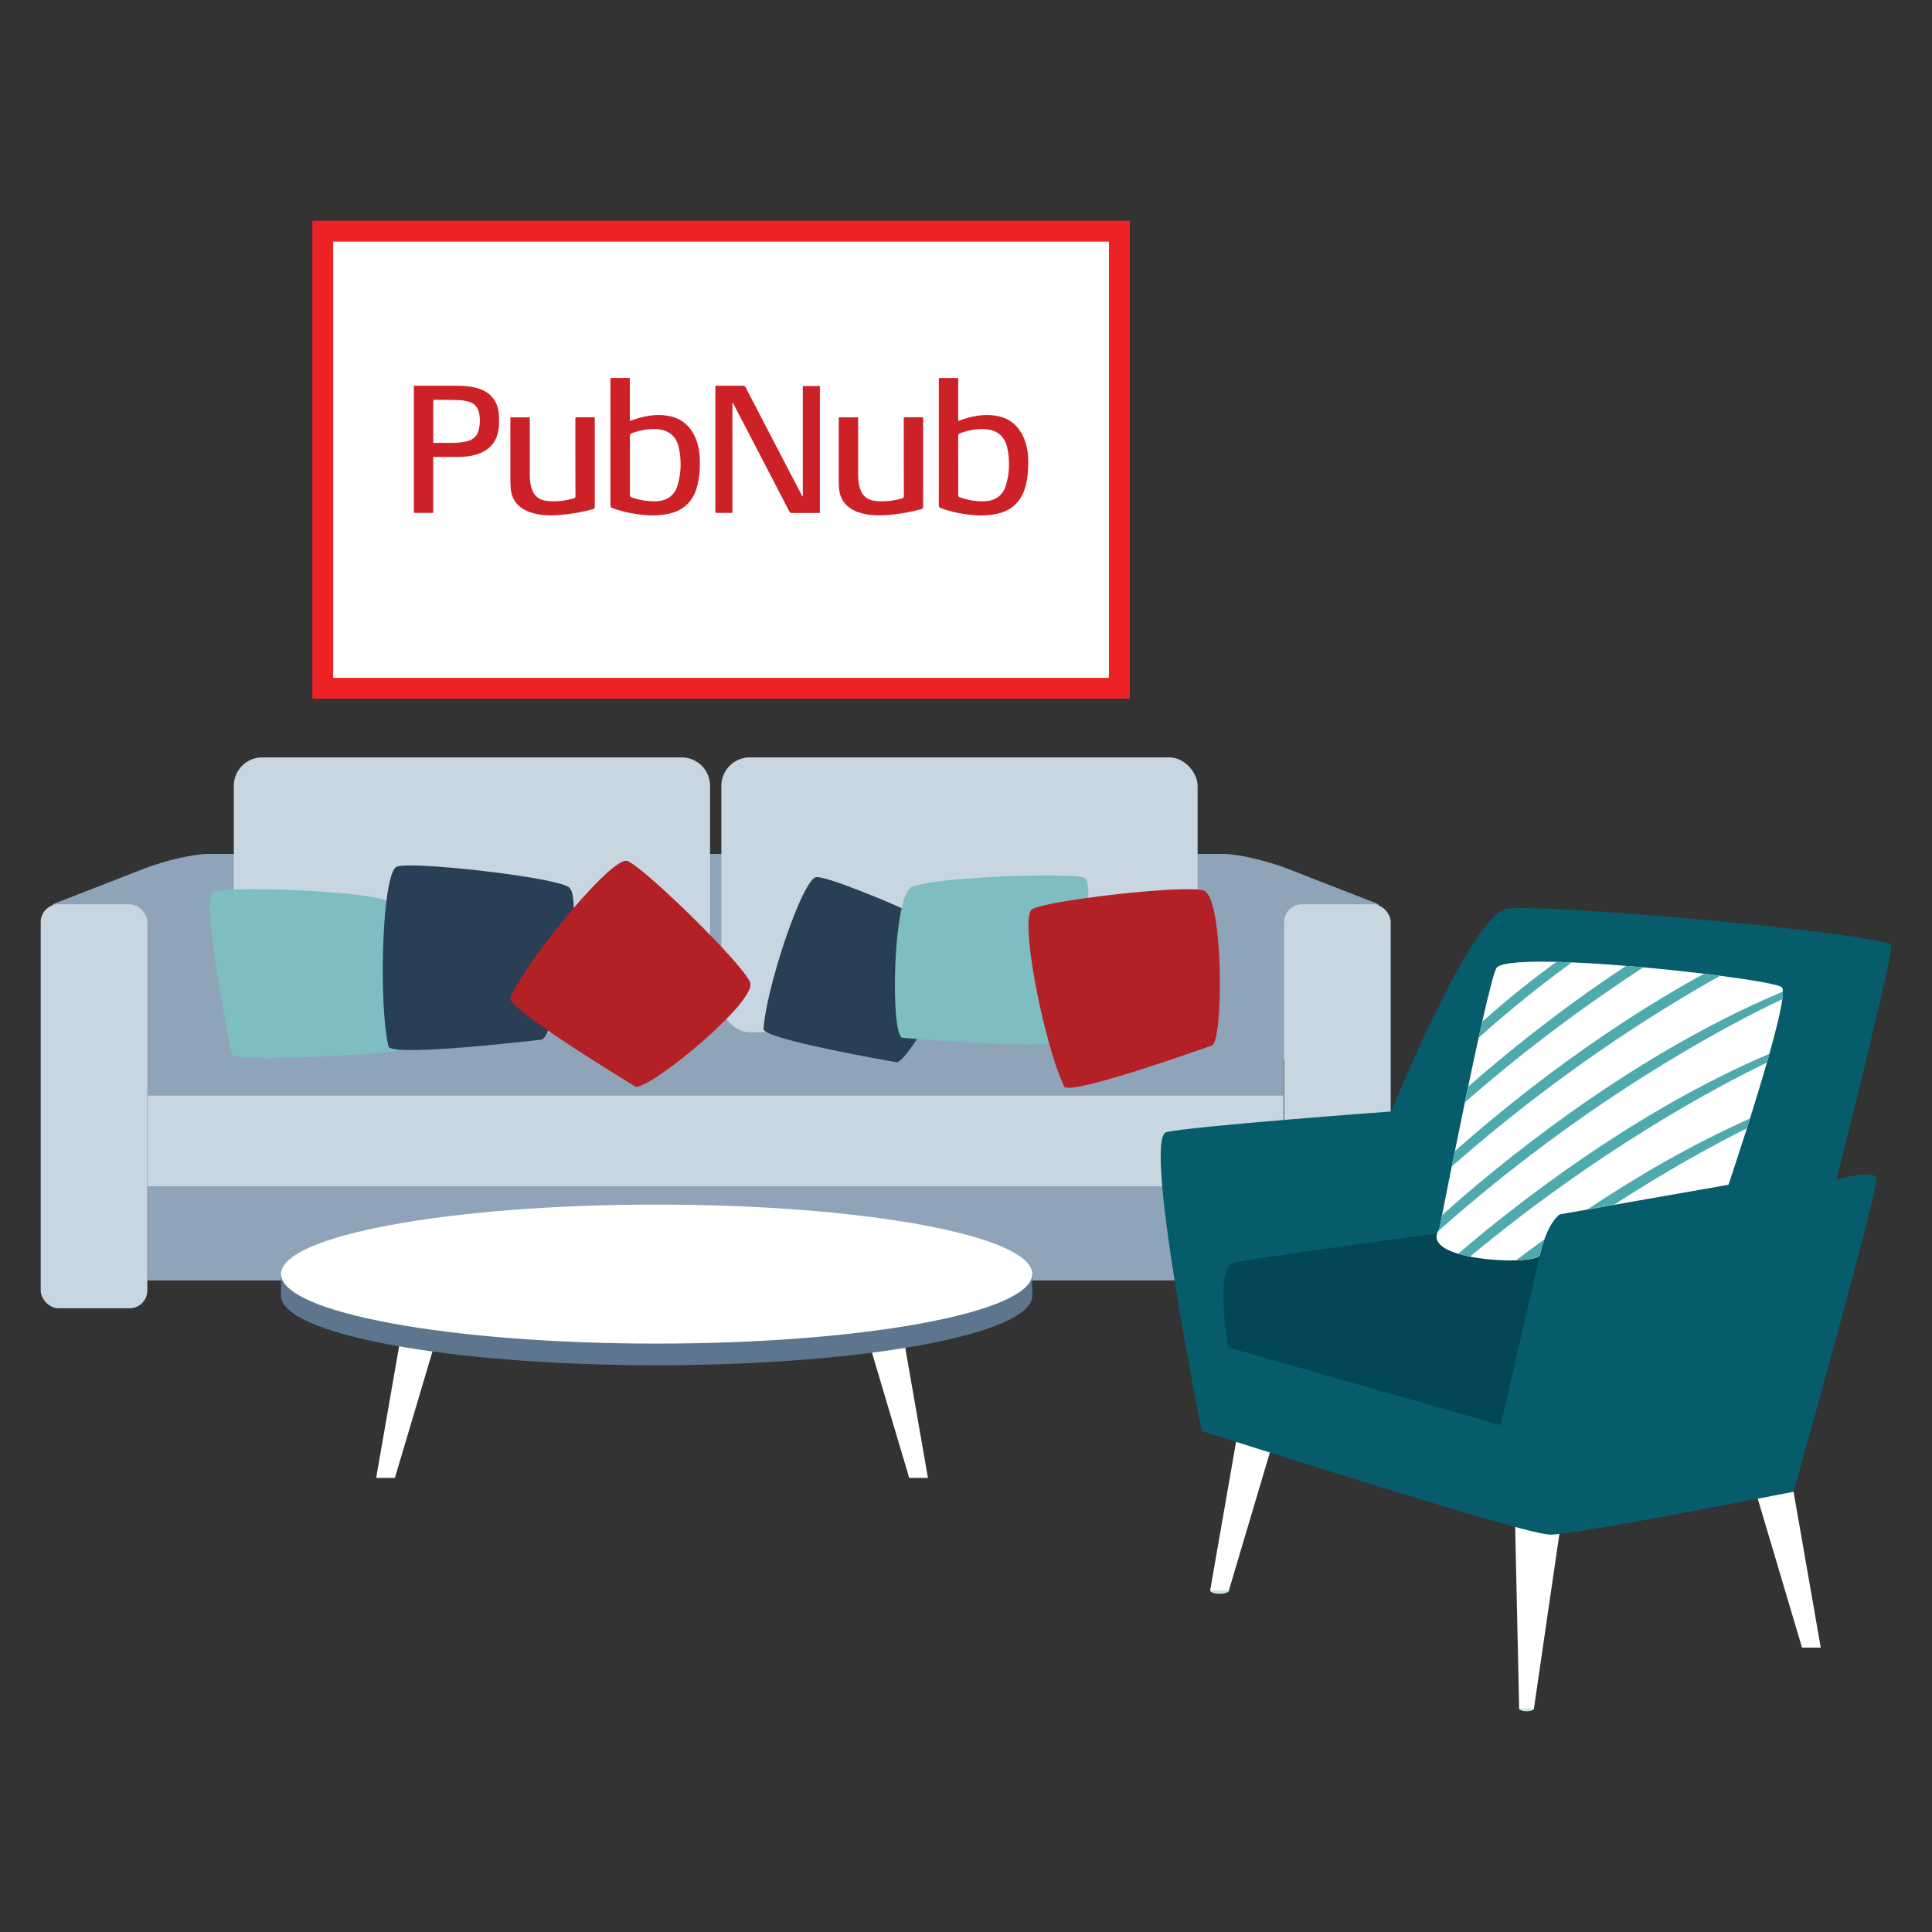 <?xml version="1.0" encoding="UTF-8"?><svg id="Web3" xmlns="http://www.w3.org/2000/svg" xmlns:xlink="http://www.w3.org/1999/xlink" viewBox="0 0 1080 1080"><rect x="0" y="0" width="1080" height="1080" fill="#333333" stroke="none"/><defs><style>.cls-1{fill:none;}.cls-2{clip-path:url(#clippath);}.cls-3{fill:#034656;}.cls-4{fill:#ed2225;}.cls-5{fill:#fff;}.cls-6{fill:#7ebdc1;}.cls-7{fill:#8fa4b9;}.cls-8{fill:#b32025;}.cls-9{fill:#cd2128;}.cls-10{fill:#cae4e5;}.cls-11{fill:#c8d6e1;}.cls-12{fill:#065c6b;}.cls-13{fill:#293f55;}.cls-14{fill:#5d768d;}.cls-15{fill:#4faaae;}.cls-16{clip-path:url(#clippath-1);}.cls-17{clip-path:url(#clippath-4);}.cls-18{clip-path:url(#clippath-3);}.cls-19{clip-path:url(#clippath-2);}.cls-20{clip-path:url(#clippath-7);}.cls-21{clip-path:url(#clippath-8);}.cls-22{clip-path:url(#clippath-6);}.cls-23{clip-path:url(#clippath-5);}</style><clipPath id="clippath"><rect class="cls-1" x="231.38" y="211.28" width="343.42" height="76.86"/></clipPath><clipPath id="clippath-1"><rect class="cls-1" x="231.38" y="211.28" width="343.42" height="76.86"/></clipPath><clipPath id="clippath-2"><rect class="cls-1" x="231.38" y="211.28" width="343.42" height="76.86"/></clipPath><clipPath id="clippath-3"><rect class="cls-1" x="231.38" y="211.28" width="343.42" height="76.86"/></clipPath><clipPath id="clippath-4"><rect class="cls-1" x="231.38" y="211.28" width="343.42" height="76.86"/></clipPath><clipPath id="clippath-5"><rect class="cls-1" x="231.38" y="211.28" width="343.42" height="76.86"/></clipPath><clipPath id="clippath-6"><rect class="cls-1" x="231.38" y="211.28" width="343.42" height="76.86"/></clipPath><clipPath id="clippath-7"><rect class="cls-1" x="231.38" y="211.28" width="343.42" height="76.86"/></clipPath><clipPath id="clippath-8"><rect class="cls-1" x="231.38" y="211.28" width="343.42" height="76.86"/></clipPath></defs><g><rect class="cls-4" x="174.6" y="123.4" width="456.96" height="267.17"/><rect class="cls-5" x="186.24" y="135.06" width="433.68" height="243.86"/><g id="Artwork_5"><g id="_Layer_"><g class="cls-2"><g class="cls-16"><path class="cls-9" d="m448.79,277.39c-.07.03-.14.05-.21.07-.14-.23-.3-.44-.42-.67-4.56-8.76-9.13-17.52-13.69-26.28-5.89-11.31-11.77-22.63-17.65-33.95-.35-.67-.8-.95-1.56-.94-4.76.02-9.52,0-14.28.01-.35,0-.69.07-1.1.11v56.01c0,4.7.01,9.39-.01,14.08,0,.65.12.92.85.91,2.64-.05,5.28-.02,7.92-.02.23,0,.47-.03.78-.06v-61.47c.32.19.5.41.63.66,7.58,14.58,15.16,29.16,22.73,43.74,2.81,5.41,5.61,10.81,8.4,16.22.32.62.72.97,1.47.97,4.92-.03,9.85-.02,14.77-.03h.9v-70.94h-9.54v61.58Z"/></g></g><g class="cls-19"><path class="cls-9" d="m378.66,271.62c-1.62,5.29-5.78,8.3-11.45,8.57-4.82.23-9.47-.56-14-2.14-.78-.27-1.12-.71-1.11-1.58.02-4.1.02-8.2.01-12.29v-4.1c0-2.71,0-5.43,0-8.15s0-5.44-.02-8.16c0-.84.28-1.3,1.08-1.59,4.68-1.7,9.46-2.65,14.45-2.26,6.17.49,10.48,4.07,11.81,10.15,1.58,7.23,1.41,14.46-.78,21.56m10.47-25.94c-2.9-7.46-8.15-12.13-16.18-13.34-5.32-.8-10.58-.17-15.74,1.3-1.68.47-3.33,1.07-5.12,1.64v-24.01h-10.84v.84c0,23.4,0,46.8-.01,70.2,0,.96.37,1.46,1.25,1.76,3.63,1.29,7.34,2.27,11.14,2.93,6.35,1.12,12.71,1.59,19.1.41,8.57-1.57,14.3-6.35,16.77-14.81,1.5-5.14,1.86-10.42,1.72-15.73-.11-3.83-.68-7.59-2.08-11.19"/></g><g class="cls-18"><path class="cls-9" d="m562.22,271.57c-1.62,5.31-5.71,8.29-11.32,8.61-4.93.27-9.68-.56-14.32-2.18-.67-.24-.92-.6-.92-1.33.03-5.49.02-10.98.02-16.47h-.03c0-5.46.01-10.92-.01-16.38,0-.88.29-1.35,1.13-1.65,4.62-1.68,9.35-2.64,14.28-2.24,6.36.51,10.57,3.96,11.96,10.18,1.6,7.19,1.38,14.4-.78,21.47m-7.7-39.45c-5.41-.42-10.69.41-15.83,2.15-.98.33-1.96.67-3.06,1.06v-24.03h-10.82v1.15c0,19.92,0,39.83,0,59.74,0,3.41,0,6.81-.03,10.22,0,.78.25,1.3,1.02,1.58,6.36,2.37,12.98,3.57,19.71,4.06,3.59.25,7.2.03,10.76-.63,7.89-1.45,13.53-5.62,16.28-13.33,1.64-4.61,2.13-9.4,2.24-14.24.1-4.7-.31-9.33-1.97-13.78-3.15-8.48-9.22-13.24-18.29-13.94"/></g><g class="cls-17"><path class="cls-9" d="m267.65,240.13c-.8,3.32-2.84,5.52-6.09,6.39-2.1.56-4.31.9-6.49.98-4.09.15-8.19.05-12.29.06-.16,0-.32-.03-.55-.05-.01-.31-.04-.52-.04-.73,0-7.5,0-14.99-.01-22.48,0-.59.12-.85.76-.84,4.64.07,9.29.05,13.93.21,1.71.06,3.43.44,5.1.88,3.49.93,5.32,3.4,5.95,6.85.54,2.93.42,5.83-.27,8.73m-.05-22.92c-3.93-1.23-7.97-1.57-12.05-1.58-7.62-.03-15.23,0-22.86,0h-1.33v71.07h10.8v-31.26h1.02c4.32,0,8.64.02,12.95,0,3.75-.02,7.46-.41,11.03-1.65,5.66-1.96,9.57-5.59,11.07-11.52.92-3.66.94-7.38.59-11.12-.63-6.94-4.6-11.85-11.24-13.92"/></g><g class="cls-23"><path class="cls-9" d="m322.62,233.24c-.82-.01-.99.24-.99,1.02.03,11.37.01,22.74.02,34.11,0,2.91.03,5.83.05,8.73,0,1-.21,1.32-1.18,1.58-4.9,1.34-9.87,1.92-14.94,1.32-4.1-.48-6.91-2.62-8.26-6.55-.94-2.71-1.15-5.53-1.16-8.36v-31.78h-10.86v1.04c0,11.1,0,22.19,0,33.29,0,1.76.03,3.52.17,5.26.33,4.11,1.89,7.65,5.14,10.32,2.22,1.82,4.8,2.97,7.57,3.69,4.68,1.22,9.43,1.36,14.23,1.01,6.35-.47,12.59-1.58,18.73-3.2,1.22-.33,1.34-.49,1.34-1.78v-49.69c-3.39,0-6.63.03-9.87-.02"/></g><g class="cls-22"><path class="cls-9" d="m515.99,233.26h-9.65c-1.14,0-1.14,0-1.14,1.16.02,14.06.04,28.12.06,42.19,0,1.57-.23,1.88-1.7,2.24-4.68,1.14-9.4,1.72-14.22,1.19-4.16-.45-7.06-2.53-8.47-6.53-.91-2.6-1.16-5.3-1.16-8.03v-32.18h-10.86v1.08c0,11.2,0,22.42,0,33.62,0,1.67.03,3.35.17,5.02.28,3.34,1.39,6.36,3.71,8.87,2.3,2.47,5.19,3.94,8.38,4.86,4.87,1.4,9.85,1.56,14.87,1.18,6.43-.48,12.75-1.6,18.97-3.28.8-.22,1.1-.59,1.1-1.44-.02-16.32-.01-32.63-.02-48.95,0-.31-.03-.63-.05-1"/></g><g class="cls-20"><path class="cls-9" d="m352.11,251.92c0,2.72,0,5.44,0,8.16,0,1.36,0,2.73,0,4.1,0-1.36,0-2.73,0-4.1,0-2.72,0-5.44,0-8.16"/></g><g class="cls-21"><path class="cls-9" d="m352.11,264.17c0,4.1,0,8.2-.02,12.29.03-4.1.02-8.2.02-12.29"/></g></g></g></g><g><g><rect class="cls-7" x="134.15" y="477.35" width="516.07" height="93.6"/><rect class="cls-7" x="82.36" y="663.12" width="635.12" height="52.65"/><rect class="cls-11" x="82.36" y="590.6" width="635.12" height="72.52"/><path class="cls-7" d="m79.86,485.82c11.99-4.68,28.23-8.46,36.28-8.46h14.57l32.95,87.42-98.84,33.12-35.43-92.39,50.48-19.68Z"/><rect class="cls-7" x="68.79" y="564.77" width="648.7" height="47.68"/><rect class="cls-11" x="22.76" y="505.5" width="59.6" height="225.83" rx="9.93" ry="9.93"/><path class="cls-11" d="m146.6,423.38h234.44c8.77,0,15.89,7.12,15.89,15.89v121.86c0,8.77-7.12,15.89-15.89,15.89h-234.45c-8.77,0-15.89-7.12-15.89-15.89v-121.86c0-8.77,7.12-15.89,15.89-15.89Z"/><path class="cls-7" d="m720.32,485.82c-11.99-4.68-28.23-8.46-36.28-8.46h-14.57l-32.95,87.42,98.84,33.12,35.43-92.39-50.48-19.68Z"/><rect class="cls-11" x="717.81" y="505.5" width="59.61" height="225.83" rx="9.93" ry="9.93"/><rect class="cls-11" x="403.24" y="423.38" width="266.23" height="153.65" rx="15.89" ry="15.89"/></g><path class="cls-6" d="m129.57,589.23s-18.25-87.76-10.1-90.87c8.15-3.11,86.98-.39,97.08,5.44,10.1,5.82,11.65,83.24,4.66,84.01s-89.11,7.07-91.64,1.42Z"/><path class="cls-13" d="m320.64,511.11c-.33,7.43-1.61,16.68-3.38,26.03-.54,2.77-1.09,5.55-1.7,8.27-4.1,18.62-9.62,35.39-12.84,35.76-3.36.37-22.95,2.66-42.52,4.24-3.4.28-6.78.53-10.09.75h-.02c-16.92,1.14-31.62,1.37-32.88-1.05-.02-.07-.05-.12-.07-.19-.42-1.8-.79-3.82-1.12-6.08-1.05-7.08-1.7-16.29-1.93-26.16-.07-2.38-.12-4.82-.12-7.27-.07-9.07.19-18.38.72-26.94v-.02c.16-2.68.35-5.27.58-7.76,1.28-14.33,3.49-25.07,6.52-26.23,3.03-1.16,15.73-.7,30.99.65,3.1.28,6.31.58,9.6.91h.02c10.76,1.14,22.02,2.59,31.64,4.12,3.1.49,6.01,1,8.69,1.52,7.29,1.4,12.77,2.8,14.98,4.08,1.72,1,2.63,4.13,2.89,8.67.14,2,.12,4.26.02,6.71Z"/><path class="cls-13" d="m534.31,538.32c-2.17,6.29-5.63,13.89-9.53,21.44-1.17,2.24-2.35,4.48-3.57,6.66-8.26,14.91-17.26,27.88-20.11,27.38-2.97-.54-20.35-3.57-37.52-7.2-2.99-.63-5.95-1.27-8.84-1.93h-.02c-14.79-3.34-27.45-6.89-27.91-9.28,0-.06-.01-.11-.01-.18.1-1.65.29-3.48.59-5.5.91-6.34,2.69-14.39,5.01-22.92.55-2.06,1.13-4.16,1.75-6.26,2.25-7.78,4.85-15.71,7.49-22.9v-.02c.83-2.25,1.65-4.42,2.48-6.5,4.75-11.95,9.38-20.59,12.28-20.82,2.89-.23,13.66,3.41,26.39,8.46,2.58,1.03,5.26,2.11,8,3.22h.02c8.94,3.73,18.21,7.84,26.07,11.6,2.53,1.21,4.89,2.39,7.06,3.51,5.9,3.06,10.23,5.65,11.8,7.31,1.22,1.3,1.21,4.21.27,8.16-.39,1.75-.99,3.69-1.69,5.76Z"/><path class="cls-8" d="m412.16,563.02c-4.83,5.66-11.52,12.17-18.66,18.46-2.13,1.86-4.27,3.7-6.42,5.48-14.68,12.17-29.35,22.01-32.11,20.32-2.88-1.77-19.74-12.01-36.15-22.79-2.86-1.87-5.68-3.75-8.42-5.61h-.02c-14.05-9.51-25.79-18.36-25.29-21.05.03-.07.04-.12.06-.19.77-1.67,1.72-3.5,2.85-5.49,3.53-6.23,8.67-13.89,14.56-21.83,1.41-1.92,2.87-3.87,4.38-5.8,5.52-7.2,11.45-14.39,17.12-20.81v-.02c1.79-2.01,3.53-3.94,5.24-5.76,9.82-10.51,18.17-17.63,21.27-16.68,3.1.94,12.84,9.12,24.04,19.56,2.27,2.13,4.62,4.34,7.01,6.62h.02c7.79,7.53,15.78,15.59,22.42,22.71,2.14,2.29,4.12,4.49,5.93,6.54,4.89,5.58,8.35,10.05,9.31,12.43.75,1.85-.46,4.87-3.05,8.61-1.12,1.67-2.53,3.44-4.1,5.31Z"/><path class="cls-6" d="m596.18,581.55s18.25-87.76,10.1-90.87c-8.15-3.11-86.98-.39-97.08,5.44-10.1,5.82-11.65,83.24-4.66,84.01,6.99.78,89.11,7.07,91.64,1.42Z"/><path class="cls-8" d="m679.17,512.14c1.35,7.32,2.18,16.62,2.55,26.12.1,2.82.18,5.65.2,8.44.18,19.06-1.44,36.65-4.48,37.73-3.19,1.12-21.77,7.74-40.49,13.68-3.25,1.03-6.49,2.04-9.66,2.99h-.02c-16.23,4.91-30.51,8.44-32.28,6.36-.04-.07-.07-.1-.11-.17-.81-1.65-1.63-3.55-2.46-5.67-2.61-6.67-5.31-15.49-7.76-25.07-.6-2.3-1.19-4.67-1.74-7.06-2.11-8.82-3.95-17.96-5.34-26.41v-.02c-.45-2.65-.84-5.21-1.18-7.69-1.96-14.25-2.22-25.22.47-27.03,2.69-1.81,15.17-4.21,30.35-6.31,3.08-.42,6.28-.85,9.56-1.27h.02c10.75-1.31,22.04-2.42,31.76-3.09,3.13-.22,6.08-.37,8.81-.47,7.42-.28,13.07-.14,15.51.61,1.91.59,3.49,3.43,4.76,7.8.58,1.92,1.07,4.13,1.53,6.53Z"/></g><g><path class="cls-10" d="m687.05,889.03c0,1.07-2.36,1.93-5.28,1.93s-5.28-.86-5.28-1.93,2.36-1.93,5.28-1.93,5.28.86,5.28,1.93Z"/><path class="cls-10" d="m857.57,955.06c0,.85-1.88,1.54-4.21,1.54s-4.21-.69-4.21-1.54,1.88-1.54,4.21-1.54,4.21.69,4.21,1.54Z"/><g><polygon class="cls-5" points="693.03 794.19 676.49 889.03 686.96 889.03 713.43 799.98 693.03 794.19"/><polygon class="cls-5" points="1001.27 826.17 1017.81 921.01 1007.34 921.01 980.87 831.96 1001.27 826.17"/><polygon class="cls-5" points="846.73 841.61 849.21 955.06 857.48 955.06 874.02 841.61 846.73 841.61"/><g><path class="cls-12" d="m671.8,799.98s-33.08-163.76-19.85-167.07c13.23-3.31,125.71-11.58,125.71-11.58,0,0,44.67-110,64.51-113.31,19.85-3.31,214.22,14.06,215.04,20.68.83,6.61-30.6,130.68-30.6,130.68,0,0,20.68-5.79,22.33-.83,1.65,4.96-46.32,175.34-46.32,175.34,0,0-125.72,24.81-136.47,23.98-10.75-.83-63.69-16.54-194.37-57.9Z"/><path class="cls-3" d="m686.69,753.25s-7.86-44.25,2.48-47.15c10.34-2.89,114.14-16.54,114.14-16.54l57.48,11.99-21.92,95.11-152.18-43.42Z"/><g><path class="cls-5" d="m996.62,554.31c.05,1.1-.05,2.52-.3,4.22-.89,6.78-3.68,17.96-7.2,30.55-.47,1.63-.93,3.26-1.4,4.91-2.98,10.32-6.32,21.27-9.48,31.32-.58,1.84-1.14,3.66-1.7,5.4-5.34,16.78-9.74,29.94-10.25,31.43-.03.09-.05.14-.05.14l-.37.07-63.72,11.19-14.84,2.61-15.33,2.68s-4.61,2.66-8.67,13.98c-.89,2.49-1.75,5.38-2.52,8.76-.4,1.68-5.85,2.73-13.28,2.96-7.64.23-17.38-.4-25.77-2.05-2.33-.44-4.57-.98-6.62-1.61-8.67-2.61-14.26-6.71-11.28-12.56.21-.4.44-.79.72-1.21,0,0,.56-2.86,1.54-7.8,1.23-6.29,3.14-15.91,5.43-27.22.56-2.77,1.14-5.64,1.75-8.57,1.75-8.64,3.66-17.96,5.59-27.31.61-2.91,1.21-5.8,1.82-8.69,1.98-9.48,3.98-18.83,5.87-27.38.68-3.12,1.35-6.13,2-8.99,3.87-17.06,7.01-29.36,8.25-30.45,3.05-2.68,15.96-3.42,33.22-3.01,2.8.07,5.69.16,8.69.3,9.44.4,19.78,1.07,30.27,1.96,3.22.23,6.43.51,9.65.82,11.72,1.05,23.35,2.28,33.92,3.56,3.12.37,6.15.77,9.04,1.14,18.87,2.47,32.69,4.92,34.41,6.41.42.35.61,1.19.61,2.45Z"/><path class="cls-15" d="m878.72,537.98c-16.33,11.86-34.02,25.86-52.17,42.15.68-3.12,1.35-6.13,2-8.99,8.62-7.71,22.97-19.95,41.47-33.46,2.8.07,5.69.16,8.69.3Z"/><path class="cls-15" d="m918.63,540.75c-29.92,19.48-64.26,44.46-99.77,75.44.61-2.91,1.21-5.8,1.82-8.69,17.36-15.31,48.84-41.5,88.31-67.57,3.22.23,6.43.51,9.65.82Z"/><path class="cls-15" d="m961.6,545.46c-38.09,21.32-92.68,56.11-150.07,106.62.56-2.77,1.14-5.64,1.75-8.57,22.65-20.2,75.09-64.12,139.28-99.19,3.12.37,6.15.77,9.04,1.14Z"/><path class="cls-15" d="m996.62,554.31c.05,1.1-.05,2.52-.3,4.22-30.73,14.59-108.88,55.52-192.48,129.78.21-.4.44-.79.72-1.21,0,0,.56-2.86,1.54-7.8,26.05-23.49,102.24-88.05,190.52-124.98Z"/><path class="cls-15" d="m989.11,589.07c-.47,1.63-.93,3.26-1.4,4.91-29.96,14.52-94.48,49.16-165.99,108.49-2.33-.44-4.57-.98-6.62-1.61,33.36-28.57,99.19-79.9,174-111.79Z"/><path class="cls-15" d="m847.5,704.52c5.01-3.82,10.3-7.74,15.8-11.72-.89,2.49-1.75,5.38-2.52,8.76-.4,1.68-5.85,2.73-13.28,2.96Z"/><path class="cls-15" d="m978.23,625.3c-.58,1.84-1.14,3.66-1.7,5.4-17.54,8.79-43.55,22.86-74.4,42.83l-14.84,2.61c27.05-18.08,58.04-36.25,90.94-50.84Z"/><path class="cls-15" d="m966.28,662.14c-.03.09-.05.14-.05.14l-.37.07c.14-.07.28-.14.42-.21Z"/></g></g></g></g><g><polygon class="cls-5" points="226.81 731.33 210.27 826.17 220.74 826.17 247.21 737.13 226.81 731.33"/><polygon class="cls-5" points="502.19 731.33 518.73 826.17 508.26 826.17 481.79 737.13 502.19 731.33"/><path class="cls-14" d="m577.03,724.33c0,21.46-94,38.85-209.96,38.85s-209.96-17.4-209.96-38.85,94-38.86,209.96-38.86,209.96,17.4,209.96,38.86Z"/><rect class="cls-14" x="157.1" y="712.22" width="419.93" height="12.1"/><path class="cls-5" d="m577.03,712.22c0,21.46-94,38.86-209.96,38.86s-209.96-17.4-209.96-38.86,94-38.85,209.96-38.85,209.96,17.4,209.96,38.85Z"/></g></svg>